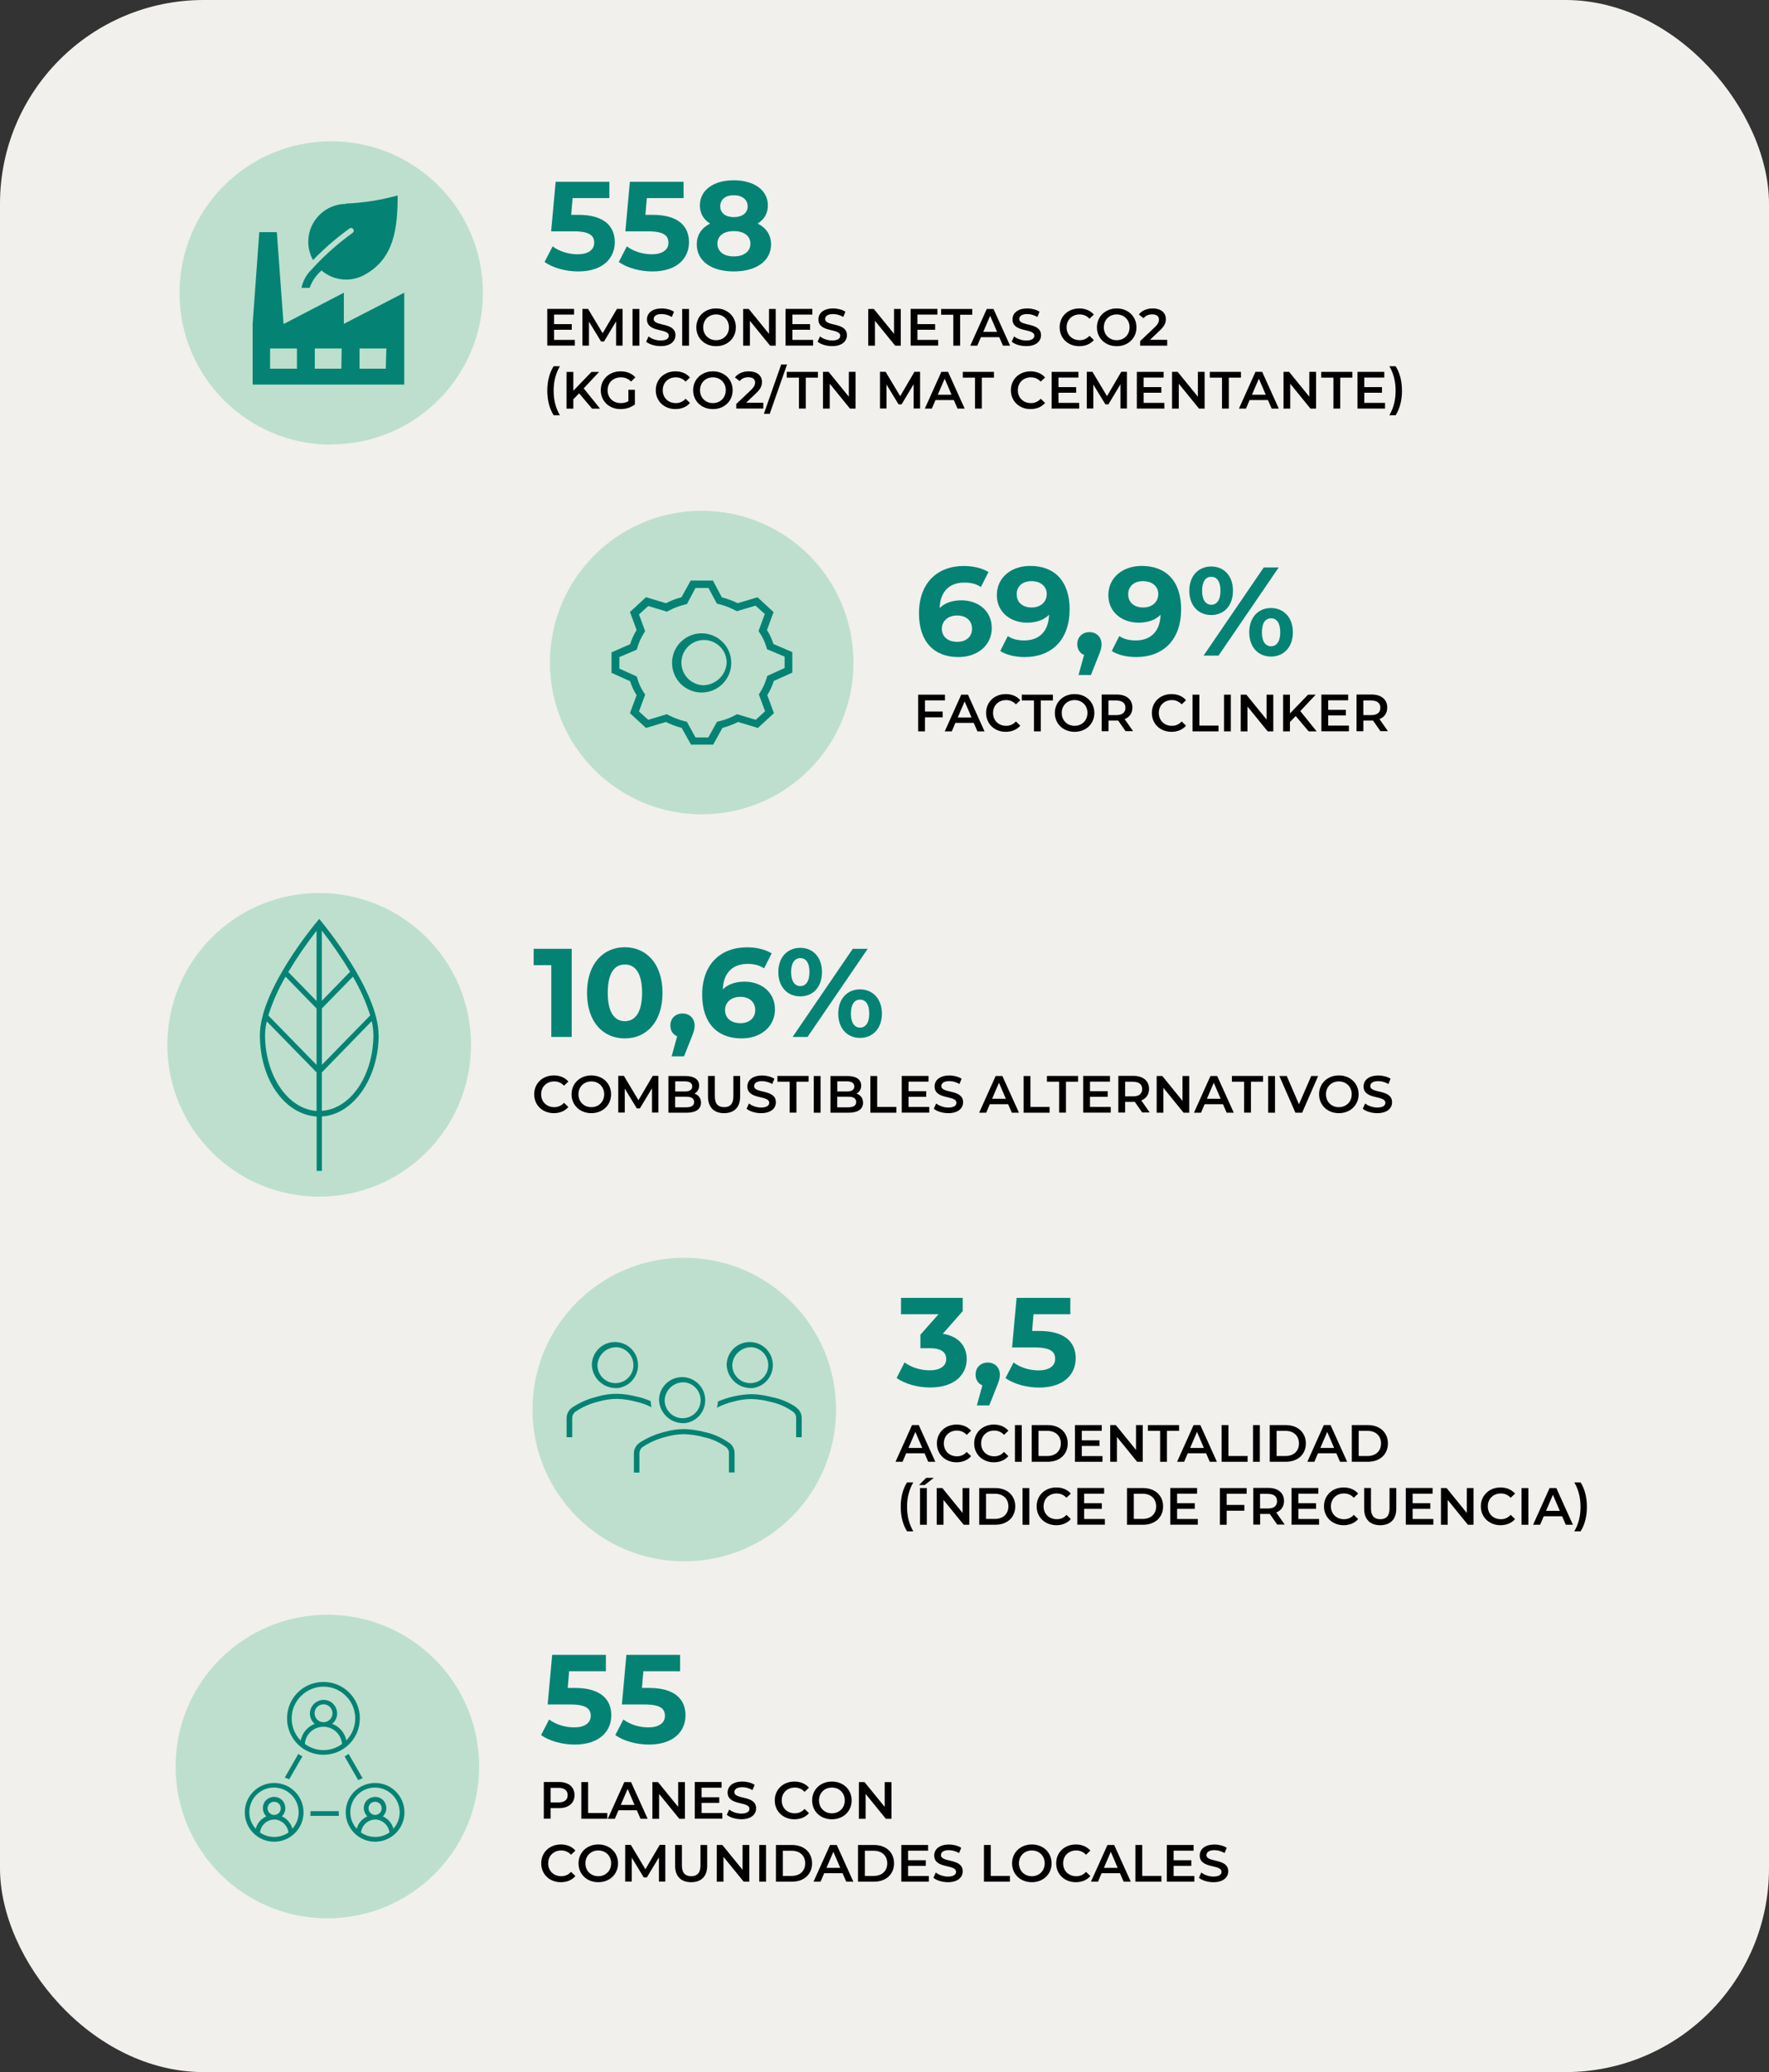 <?xml version="1.0" encoding="UTF-8"?>
<svg xmlns="http://www.w3.org/2000/svg" id="b" viewBox="0 0 239.06 280">
  <rect x="0" y="0" width="239.06" height="280" fill="#333333" stroke="none"/>
  <defs>
    <style>.d{fill:#000;}.d,.e,.f,.g{stroke-width:0px;}.e{fill:#048375;}.f{fill:#f1f0ec;}.g{fill:#bedfcd;}</style>
  </defs>
  <g id="c">
    <rect class="f" x="0" width="239.06" height="280" rx="27.53" ry="27.53"></rect>
    <path class="e" d="M82.61,231.79c0,2.11-1.55,3.95-4.95,3.95-1.65,0-3.39-.46-4.54-1.28l1.09-2.11c.9.68,2.14,1.07,3.39,1.07,1.38,0,2.23-.58,2.23-1.55s-.61-1.55-2.77-1.55h-3.05l.61-6.7h7.26v2.21h-4.97l-.19,2.26h.97c3.52,0,4.92,1.58,4.92,3.69Z"></path>
    <path class="e" d="M92.64,231.79c0,2.11-1.55,3.95-4.95,3.95-1.65,0-3.39-.46-4.54-1.28l1.09-2.11c.9.68,2.14,1.07,3.39,1.07,1.38,0,2.23-.58,2.23-1.55s-.61-1.55-2.77-1.55h-3.05l.61-6.7h7.26v2.21h-4.97l-.19,2.26h.97c3.52,0,4.92,1.58,4.92,3.69Z"></path>
    <path class="d" d="M77.64,242.57c0,1.09-.81,1.76-2.11,1.76h-1.12v1.43h-.92v-4.96h2.04c1.3,0,2.11.67,2.11,1.76ZM76.71,242.57c0-.62-.42-.98-1.22-.98h-1.08v1.97h1.08c.81,0,1.22-.36,1.22-.98Z"></path>
    <path class="d" d="M78.56,240.81h.92v4.18h2.59v.78h-3.51v-4.96Z"></path>
    <path class="d" d="M86.06,244.62h-2.48l-.49,1.15h-.95l2.23-4.96h.91l2.24,4.96h-.96l-.5-1.15ZM85.75,243.9l-.93-2.17-.93,2.17h1.86Z"></path>
    <path class="d" d="M92.56,240.81v4.96h-.76l-2.73-3.36v3.36h-.91v-4.96h.76l2.73,3.36v-3.36h.91Z"></path>
    <path class="d" d="M97.61,244.99v.77h-3.72v-4.96h3.62v.77h-2.7v1.29h2.39v.76h-2.39v1.37h2.8Z"></path>
    <path class="d" d="M98.22,245.24l.32-.72c.4.32,1.03.55,1.64.55.77,0,1.1-.28,1.1-.64,0-1.07-2.95-.37-2.95-2.21,0-.8.64-1.48,2-1.48.59,0,1.22.16,1.65.44l-.29.71c-.45-.26-.93-.39-1.37-.39-.76,0-1.08.3-1.08.67,0,1.05,2.94.37,2.94,2.19,0,.79-.64,1.47-2,1.47-.77,0-1.54-.24-1.95-.59Z"></path>
    <path class="d" d="M104.7,243.29c0-1.48,1.13-2.55,2.66-2.55.81,0,1.5.29,1.96.83l-.59.56c-.36-.39-.81-.58-1.32-.58-1.03,0-1.77.72-1.77,1.74s.74,1.74,1.77,1.74c.52,0,.96-.19,1.32-.59l.59.57c-.46.54-1.15.83-1.97.83-1.51,0-2.65-1.07-2.65-2.55Z"></path>
    <path class="d" d="M109.75,243.29c0-1.46,1.13-2.55,2.67-2.55s2.67,1.08,2.67,2.55-1.13,2.55-2.67,2.55-2.67-1.08-2.67-2.55ZM114.16,243.29c0-1.01-.74-1.74-1.74-1.74s-1.74.73-1.74,1.74.74,1.74,1.74,1.74,1.74-.73,1.74-1.74Z"></path>
    <path class="d" d="M120.47,240.81v4.96h-.76l-2.73-3.36v3.36h-.91v-4.96h.76l2.73,3.36v-3.36h.91Z"></path>
    <path class="d" d="M73.14,251.79c0-1.48,1.13-2.55,2.66-2.55.81,0,1.5.29,1.96.83l-.59.56c-.36-.39-.81-.58-1.32-.58-1.03,0-1.77.72-1.77,1.74s.74,1.74,1.77,1.74c.52,0,.96-.19,1.32-.59l.59.57c-.46.54-1.15.83-1.97.83-1.52,0-2.65-1.07-2.65-2.55Z"></path>
    <path class="d" d="M78.18,251.79c0-1.46,1.13-2.55,2.67-2.55s2.67,1.08,2.67,2.55-1.13,2.55-2.67,2.55-2.67-1.08-2.67-2.55ZM82.59,251.79c0-1.01-.74-1.74-1.74-1.74s-1.74.73-1.74,1.74.74,1.74,1.74,1.74,1.74-.73,1.74-1.74Z"></path>
    <path class="d" d="M89.05,254.27v-3.29s-1.64,2.72-1.64,2.72h-.41l-1.63-2.68v3.24h-.88v-4.96h.76l1.97,3.29,1.93-3.29h.76v4.96s-.86,0-.86,0Z"></path>
    <path class="d" d="M91.23,252.11v-2.8h.92v2.76c0,1.02.46,1.46,1.26,1.46s1.25-.44,1.25-1.46v-2.76h.91v2.8c0,1.44-.81,2.23-2.17,2.23s-2.17-.79-2.17-2.23Z"></path>
    <path class="d" d="M101.26,249.31v4.96h-.76l-2.73-3.36v3.36h-.91v-4.96h.76l2.73,3.36v-3.36h.91Z"></path>
    <path class="d" d="M102.6,249.31h.92v4.96h-.92v-4.96Z"></path>
    <path class="d" d="M104.86,249.31h2.17c1.61,0,2.71.99,2.71,2.48s-1.1,2.48-2.71,2.48h-2.17v-4.96ZM106.99,253.49c1.11,0,1.82-.67,1.82-1.7s-.71-1.7-1.82-1.7h-1.2v3.4h1.2Z"></path>
    <path class="d" d="M113.86,253.12h-2.48l-.49,1.15h-.95l2.23-4.96h.91l2.24,4.96h-.96l-.5-1.15ZM113.55,252.4l-.93-2.17-.93,2.17h1.86Z"></path>
    <path class="d" d="M115.95,249.31h2.17c1.61,0,2.7.99,2.7,2.48s-1.1,2.48-2.7,2.48h-2.17v-4.96ZM118.08,253.49c1.1,0,1.82-.67,1.82-1.7s-.72-1.7-1.82-1.7h-1.2v3.4h1.2Z"></path>
    <path class="d" d="M125.52,253.5v.77h-3.72v-4.96h3.62v.77h-2.7v1.29h2.39v.76h-2.39v1.37h2.8Z"></path>
    <path class="d" d="M126.14,253.75l.32-.72c.4.32,1.03.55,1.64.55.77,0,1.1-.28,1.1-.64,0-1.07-2.95-.37-2.95-2.21,0-.8.64-1.48,2-1.48.59,0,1.22.16,1.65.44l-.29.71c-.45-.26-.93-.39-1.37-.39-.76,0-1.08.3-1.08.67,0,1.05,2.94.37,2.94,2.19,0,.79-.64,1.47-2,1.47-.77,0-1.54-.24-1.95-.59Z"></path>
    <path class="d" d="M132.97,249.31h.92v4.18h2.59v.78h-3.51v-4.96Z"></path>
    <path class="d" d="M136.77,251.79c0-1.46,1.13-2.55,2.67-2.55s2.67,1.08,2.67,2.55-1.13,2.55-2.67,2.55-2.67-1.08-2.67-2.55ZM141.18,251.79c0-1.01-.74-1.74-1.74-1.74s-1.74.73-1.74,1.74.74,1.74,1.74,1.74,1.74-.73,1.74-1.74Z"></path>
    <path class="d" d="M142.73,251.79c0-1.48,1.13-2.55,2.66-2.55.81,0,1.5.29,1.96.83l-.59.56c-.36-.39-.81-.58-1.32-.58-1.03,0-1.77.72-1.77,1.74s.74,1.74,1.77,1.74c.52,0,.96-.19,1.32-.59l.59.57c-.46.54-1.15.83-1.97.83-1.51,0-2.65-1.07-2.65-2.55Z"></path>
    <path class="d" d="M151.35,253.12h-2.48l-.49,1.15h-.95l2.23-4.96h.91l2.24,4.96h-.96l-.5-1.15ZM151.04,252.4l-.93-2.17-.93,2.17h1.86Z"></path>
    <path class="d" d="M153.44,249.31h.92v4.18h2.59v.78h-3.51v-4.96Z"></path>
    <path class="d" d="M161.4,253.5v.77h-3.72v-4.96h3.62v.77h-2.7v1.29h2.39v.76h-2.39v1.37h2.8Z"></path>
    <path class="d" d="M162.02,253.75l.32-.72c.4.32,1.03.55,1.64.55.77,0,1.1-.28,1.1-.64,0-1.07-2.95-.37-2.95-2.21,0-.8.64-1.48,2-1.48.59,0,1.22.16,1.65.44l-.29.71c-.45-.26-.93-.39-1.37-.39-.76,0-1.08.3-1.08.67,0,1.05,2.94.37,2.94,2.19,0,.79-.64,1.47-2,1.47-.77,0-1.54-.24-1.95-.59Z"></path>
    <path class="g" d="M92.47,210.98c-11.33,0-20.51-9.18-20.51-20.51,0-11.33,9.18-20.51,20.51-20.51,11.33,0,20.51,9.18,20.51,20.51h0c0,11.33-9.18,20.51-20.5,20.51h-.01"></path>
    <path class="e" d="M83.39,182.05c1.34.12,2.32,1.3,2.2,2.64-.12,1.34-1.3,2.32-2.64,2.2-1.25-.11-2.21-1.16-2.21-2.42.06-1.4,1.25-2.48,2.65-2.42M83.39,187.58c1.72-.16,2.98-1.68,2.82-3.4-.16-1.72-1.68-2.98-3.4-2.82-1.6.15-2.83,1.49-2.83,3.1.08,1.8,1.6,3.19,3.4,3.11,0,0,0,0,0,0"></path>
    <path class="e" d="M101.61,182.05c1.34.12,2.32,1.3,2.2,2.64-.12,1.34-1.3,2.32-2.64,2.2-1.25-.11-2.21-1.16-2.21-2.42.06-1.4,1.25-2.48,2.65-2.42M101.61,187.58c1.72-.16,2.98-1.68,2.82-3.4-.16-1.72-1.68-2.98-3.4-2.82-1.6.15-2.83,1.49-2.83,3.1.09,1.8,1.61,3.19,3.41,3.11"></path>
    <path class="e" d="M107.61,190.17c-.99-.68-2.12-1.15-3.3-1.38-.9-.24-1.82-.38-2.75-.4-1.57.04-3.11.38-4.55,1,0,.28-.05.57-.13.84.68-.36,1.4-.63,2.15-.81.82-.24,1.67-.37,2.53-.37.86.02,1.72.15,2.55.38,1.08.22,2.1.66,3,1.3h0c.31.19.49.53.48.89v2.59h.75v-2.59c.01-.59-.29-1.14-.79-1.45"></path>
    <path class="e" d="M88.04,190.16c-.06-.27-.1-.55-.11-.83-.58-.25-1.18-.45-1.8-.59-.9-.24-1.82-.38-2.75-.4-.92,0-1.84.13-2.73.4-1.17.29-2.29.77-3.3,1.44-.48.32-.77.86-.78,1.44v2.59h.76v-2.59c0-.36.18-.69.48-.89.93-.62,1.96-1.07,3.05-1.33.82-.24,1.67-.37,2.52-.37.87.02,1.73.15,2.56.38.73.16,1.44.41,2.1.75"></path>
    <path class="e" d="M98.49,194.94c-.98-.69-2.09-1.18-3.27-1.43-.9-.24-1.82-.38-2.75-.4-.92,0-1.84.14-2.73.4-1.17.29-2.29.78-3.3,1.44-.48.32-.77.86-.78,1.44v2.6h.75v-2.6c.01-.36.19-.69.48-.89.94-.61,1.97-1.06,3.06-1.33.82-.24,1.67-.37,2.52-.37.87.03,1.72.15,2.56.38,1.08.22,2.1.66,3,1.3h0c.31.19.49.53.48.89v2.6h.76v-2.6c0-.59-.3-1.14-.8-1.45"></path>
    <path class="e" d="M92.47,186.79h0c1.34.12,2.32,1.3,2.2,2.64-.12,1.34-1.3,2.32-2.64,2.2-1.25-.11-2.21-1.16-2.21-2.42.06-1.4,1.25-2.48,2.65-2.42M92.47,192.32c1.72-.16,2.98-1.68,2.82-3.4-.16-1.72-1.68-2.98-3.4-2.82-1.6.15-2.83,1.49-2.83,3.1.09,1.8,1.61,3.19,3.41,3.11"></path>
    <path class="e" d="M130.64,183.65c0,2.01-1.55,3.84-4.93,3.84-1.67,0-3.39-.46-4.54-1.28l1.07-2.11c.9.68,2.16,1.07,3.4,1.07,1.38,0,2.23-.56,2.23-1.53,0-.9-.66-1.46-2.23-1.46h-1.26v-1.82l2.45-2.77h-5.07v-2.21h8.34v1.79l-2.69,3.06c2.14.34,3.23,1.67,3.23,3.42Z"></path>
    <path class="e" d="M135.12,185.76c0,.44-.07.77-.46,1.7l-.97,2.45h-1.68l.75-2.71c-.56-.22-.92-.75-.92-1.45,0-.99.71-1.63,1.65-1.63s1.63.66,1.63,1.63Z"></path>
    <path class="e" d="M145.37,183.55c0,2.11-1.55,3.95-4.95,3.95-1.65,0-3.39-.46-4.54-1.28l1.09-2.11c.9.68,2.14,1.07,3.39,1.07,1.38,0,2.23-.58,2.23-1.55s-.61-1.55-2.77-1.55h-3.05l.61-6.7h7.26v2.21h-4.97l-.19,2.26h.97c3.52,0,4.92,1.58,4.92,3.69Z"></path>
    <path class="d" d="M124.94,196.38h-2.48l-.49,1.15h-.95l2.23-4.96h.91l2.24,4.96h-.96l-.5-1.15ZM124.63,195.66l-.93-2.17-.93,2.17h1.86Z"></path>
    <path class="d" d="M126.61,195.05c0-1.48,1.13-2.55,2.66-2.55.81,0,1.5.29,1.96.83l-.59.56c-.36-.39-.81-.58-1.32-.58-1.03,0-1.77.72-1.77,1.74s.74,1.74,1.77,1.74c.52,0,.96-.19,1.32-.59l.59.57c-.46.54-1.15.83-1.97.83-1.51,0-2.65-1.07-2.65-2.55Z"></path>
    <path class="d" d="M131.65,195.05c0-1.48,1.13-2.55,2.66-2.55.81,0,1.5.29,1.96.83l-.59.56c-.36-.39-.81-.58-1.32-.58-1.03,0-1.77.72-1.77,1.74s.74,1.74,1.77,1.74c.52,0,.96-.19,1.32-.59l.59.57c-.46.54-1.15.83-1.97.83-1.51,0-2.65-1.07-2.65-2.55Z"></path>
    <path class="d" d="M137.16,192.57h.92v4.96h-.92v-4.96Z"></path>
    <path class="d" d="M139.42,192.57h2.17c1.61,0,2.7.99,2.7,2.48s-1.1,2.48-2.7,2.48h-2.17v-4.96ZM141.54,196.75c1.1,0,1.82-.67,1.82-1.7s-.72-1.7-1.82-1.7h-1.2v3.4h1.2Z"></path>
    <path class="d" d="M148.99,196.76v.77h-3.72v-4.96h3.62v.77h-2.7v1.29h2.39v.76h-2.39v1.37h2.8Z"></path>
    <path class="d" d="M154.43,192.57v4.96h-.76l-2.73-3.36v3.36h-.91v-4.96h.76l2.73,3.36v-3.36h.91Z"></path>
    <path class="d" d="M156.77,193.35h-1.64v-.78h4.21v.78h-1.64v4.18h-.92v-4.18Z"></path>
    <path class="d" d="M162.99,196.38h-2.48l-.49,1.15h-.95l2.23-4.96h.91l2.24,4.96h-.96l-.5-1.15ZM162.69,195.66l-.93-2.17-.93,2.17h1.86Z"></path>
    <path class="d" d="M165.09,192.57h.92v4.18h2.59v.78h-3.51v-4.96Z"></path>
    <path class="d" d="M169.33,192.57h.92v4.96h-.92v-4.96Z"></path>
    <path class="d" d="M171.59,192.57h2.17c1.61,0,2.71.99,2.71,2.48s-1.1,2.48-2.71,2.48h-2.17v-4.96ZM173.72,196.75c1.11,0,1.82-.67,1.82-1.7s-.71-1.7-1.82-1.7h-1.2v3.4h1.2Z"></path>
    <path class="d" d="M180.59,196.38h-2.48l-.49,1.15h-.95l2.23-4.96h.91l2.24,4.96h-.96l-.5-1.15ZM180.29,195.66l-.93-2.17-.93,2.17h1.86Z"></path>
    <path class="d" d="M182.68,192.57h2.17c1.61,0,2.71.99,2.71,2.48s-1.1,2.48-2.71,2.48h-2.17v-4.96ZM184.81,196.75c1.11,0,1.82-.67,1.82-1.7s-.71-1.7-1.82-1.7h-1.2v3.4h1.2Z"></path>
    <path class="d" d="M121.72,203.62c0-1.3.31-2.47.86-3.31h.84c-.59,1.03-.84,2.1-.84,3.31s.25,2.28.84,3.31h-.84c-.55-.86-.86-2.01-.86-3.31Z"></path>
    <path class="d" d="M125.15,199.7h1.04l-1.23.97h-.76l.96-.97ZM124.33,201.08h.92v4.96h-.92v-4.96Z"></path>
    <path class="d" d="M130.99,201.08v4.96h-.76l-2.73-3.36v3.36h-.91v-4.96h.76l2.73,3.36v-3.36h.91Z"></path>
    <path class="d" d="M132.33,201.08h2.17c1.61,0,2.7.99,2.7,2.48s-1.1,2.48-2.7,2.48h-2.17v-4.96ZM134.45,205.25c1.1,0,1.82-.67,1.82-1.7s-.72-1.7-1.82-1.7h-1.2v3.4h1.2Z"></path>
    <path class="d" d="M138.18,201.08h.92v4.96h-.92v-4.96Z"></path>
    <path class="d" d="M140.09,203.55c0-1.48,1.13-2.55,2.66-2.55.81,0,1.5.29,1.96.83l-.59.56c-.36-.39-.81-.58-1.32-.58-1.03,0-1.77.72-1.77,1.74s.74,1.74,1.77,1.74c.52,0,.96-.19,1.32-.59l.59.57c-.46.54-1.15.83-1.97.83-1.52,0-2.65-1.07-2.65-2.55Z"></path>
    <path class="d" d="M149.31,205.26v.77h-3.72v-4.96h3.62v.77h-2.7v1.29h2.39v.76h-2.39v1.37h2.8Z"></path>
    <path class="d" d="M152.3,201.08h2.17c1.61,0,2.71.99,2.71,2.48s-1.1,2.48-2.71,2.48h-2.17v-4.96ZM154.42,205.25c1.11,0,1.82-.67,1.82-1.7s-.71-1.7-1.82-1.7h-1.2v3.4h1.2Z"></path>
    <path class="d" d="M161.87,205.26v.77h-3.72v-4.96h3.62v.77h-2.7v1.29h2.39v.76h-2.39v1.37h2.8Z"></path>
    <path class="d" d="M165.77,201.85v1.51h2.39v.78h-2.39v1.9h-.92v-4.96h3.62v.77h-2.7Z"></path>
    <path class="d" d="M172.61,206.03l-1.01-1.45c-.06,0-.13,0-.19,0h-1.12v1.44h-.92v-4.96h2.04c1.3,0,2.11.67,2.11,1.76,0,.75-.38,1.3-1.05,1.56l1.14,1.63h-.99ZM171.36,201.86h-1.08v1.98h1.08c.81,0,1.22-.37,1.22-.99s-.42-.98-1.22-.98Z"></path>
    <path class="d" d="M178.26,205.26v.77h-3.72v-4.96h3.62v.77h-2.7v1.29h2.39v.76h-2.39v1.37h2.8Z"></path>
    <path class="d" d="M178.92,203.55c0-1.48,1.13-2.55,2.66-2.55.81,0,1.5.29,1.96.83l-.59.56c-.36-.39-.81-.58-1.32-.58-1.03,0-1.77.72-1.77,1.74s.74,1.74,1.77,1.74c.52,0,.96-.19,1.32-.59l.59.57c-.46.54-1.15.83-1.97.83-1.51,0-2.65-1.07-2.65-2.55Z"></path>
    <path class="d" d="M184.35,203.87v-2.8h.92v2.76c0,1.02.46,1.46,1.26,1.46s1.25-.44,1.25-1.46v-2.76h.91v2.8c0,1.44-.81,2.23-2.17,2.23s-2.17-.79-2.17-2.23Z"></path>
    <path class="d" d="M193.7,205.26v.77h-3.72v-4.96h3.62v.77h-2.7v1.29h2.39v.76h-2.39v1.37h2.8Z"></path>
    <path class="d" d="M199.13,201.08v4.96h-.76l-2.73-3.36v3.36h-.91v-4.96h.76l2.73,3.36v-3.36h.91Z"></path>
    <path class="d" d="M200.12,203.55c0-1.48,1.13-2.55,2.66-2.55.81,0,1.5.29,1.96.83l-.59.56c-.36-.39-.81-.58-1.32-.58-1.03,0-1.77.72-1.77,1.74s.74,1.74,1.77,1.74c.52,0,.96-.19,1.32-.59l.59.57c-.46.54-1.15.83-1.97.83-1.51,0-2.65-1.07-2.65-2.55Z"></path>
    <path class="d" d="M205.62,201.08h.92v4.96h-.92v-4.96Z"></path>
    <path class="d" d="M211.1,204.89h-2.48l-.49,1.15h-.95l2.23-4.96h.91l2.24,4.96h-.96l-.5-1.15ZM210.79,204.16l-.93-2.17-.93,2.17h1.86Z"></path>
    <path class="d" d="M212.75,206.93c.59-1.03.84-2.1.84-3.31s-.25-2.28-.84-3.31h.84c.56.84.86,2.01.86,3.31s-.3,2.46-.86,3.31h-.84Z"></path>
    <path class="e" d="M77.26,128.21v11.91h-2.76v-9.7h-2.38v-2.21h5.14Z"></path>
    <path class="e" d="M79.33,134.16c0-3.93,2.18-6.16,5.1-6.16s5.1,2.23,5.1,6.16-2.16,6.16-5.1,6.16-5.1-2.23-5.1-6.16ZM86.77,134.16c0-2.71-.95-3.83-2.33-3.83s-2.31,1.12-2.31,3.83.95,3.83,2.31,3.83,2.33-1.12,2.33-3.83Z"></path>
    <path class="e" d="M93.87,138.59c0,.44-.07.77-.46,1.7l-.97,2.45h-1.68l.75-2.71c-.56-.22-.92-.75-.92-1.45,0-.99.71-1.63,1.65-1.63s1.63.66,1.63,1.63Z"></path>
    <path class="e" d="M104.73,136.36c0,2.43-1.99,3.96-4.51,3.96-3.28,0-5.33-2.06-5.33-5.9,0-4.12,2.48-6.41,6.07-6.41,1.26,0,2.48.29,3.32.82l-1.02,2.02c-.66-.44-1.43-.6-2.23-.6-1.99,0-3.27,1.17-3.35,3.45.7-.7,1.7-1.05,2.94-1.05,2.3,0,4.1,1.46,4.1,3.71ZM102.06,136.49c0-1.09-.8-1.79-2.02-1.79s-2.06.75-2.06,1.79.77,1.77,2.09,1.77c1.17,0,1.99-.68,1.99-1.77Z"></path>
    <path class="e" d="M105.18,131.36c0-2.01,1.23-3.28,2.96-3.28s2.94,1.26,2.94,3.28-1.21,3.28-2.94,3.28-2.96-1.28-2.96-3.28ZM109.39,131.36c0-1.28-.49-1.89-1.24-1.89s-1.24.63-1.24,1.89.51,1.89,1.24,1.89,1.24-.61,1.24-1.89ZM115.24,128.21h2.02l-8.13,11.91h-2.02l8.13-11.91ZM113.28,136.97c0-2.01,1.23-3.28,2.94-3.28s2.96,1.28,2.96,3.28-1.23,3.28-2.96,3.28-2.94-1.28-2.94-3.28ZM117.47,136.97c0-1.26-.49-1.89-1.24-1.89s-1.24.61-1.24,1.89.51,1.89,1.24,1.89,1.24-.63,1.24-1.89Z"></path>
    <path class="d" d="M72.19,147.87c0-1.48,1.13-2.55,2.66-2.55.81,0,1.5.29,1.96.83l-.59.56c-.36-.39-.81-.58-1.32-.58-1.03,0-1.77.72-1.77,1.74s.74,1.74,1.77,1.74c.52,0,.96-.19,1.32-.59l.59.57c-.46.54-1.15.83-1.97.83-1.52,0-2.65-1.07-2.65-2.55Z"></path>
    <path class="d" d="M77.24,147.87c0-1.46,1.13-2.55,2.67-2.55s2.67,1.08,2.67,2.55-1.13,2.55-2.67,2.55-2.67-1.08-2.67-2.55ZM81.65,147.87c0-1.01-.74-1.74-1.74-1.74s-1.74.73-1.74,1.74.74,1.74,1.74,1.74,1.74-.73,1.74-1.74Z"></path>
    <path class="d" d="M88.11,150.35v-3.29s-1.64,2.72-1.64,2.72h-.41l-1.63-2.68v3.24h-.88v-4.96h.76l1.97,3.29,1.93-3.29h.76v4.96s-.86,0-.86,0Z"></path>
    <path class="d" d="M94.73,149.01c0,.85-.67,1.35-1.94,1.35h-2.46v-4.96h2.32c1.19,0,1.83.5,1.83,1.29,0,.51-.25.89-.64,1.09.53.17.89.59.89,1.23ZM91.25,146.12v1.37h1.3c.64,0,1-.23,1-.68s-.36-.69-1-.69h-1.3ZM93.8,148.91c0-.5-.38-.71-1.07-.71h-1.49v1.43h1.49c.69,0,1.07-.22,1.07-.71Z"></path>
    <path class="d" d="M95.68,148.19v-2.8h.92v2.76c0,1.02.46,1.46,1.26,1.46s1.25-.44,1.25-1.46v-2.76h.91v2.8c0,1.44-.81,2.23-2.17,2.23s-2.17-.79-2.17-2.23Z"></path>
    <path class="d" d="M100.89,149.83l.32-.72c.4.32,1.03.55,1.64.55.77,0,1.1-.28,1.1-.64,0-1.07-2.95-.37-2.95-2.21,0-.8.64-1.48,2-1.48.59,0,1.22.16,1.65.44l-.29.71c-.45-.26-.93-.39-1.37-.39-.76,0-1.08.3-1.08.67,0,1.05,2.94.37,2.94,2.19,0,.79-.64,1.47-2,1.47-.77,0-1.54-.24-1.95-.59Z"></path>
    <path class="d" d="M106.7,146.17h-1.64v-.78h4.21v.78h-1.64v4.18h-.92v-4.18Z"></path>
    <path class="d" d="M109.97,145.4h.92v4.96h-.92v-4.96Z"></path>
    <path class="d" d="M116.63,149.01c0,.85-.67,1.35-1.94,1.35h-2.46v-4.96h2.32c1.19,0,1.83.5,1.83,1.29,0,.51-.25.89-.64,1.09.53.17.89.59.89,1.23ZM113.15,146.12v1.37h1.3c.64,0,1-.23,1-.68s-.36-.69-1-.69h-1.3ZM115.7,148.91c0-.5-.38-.71-1.07-.71h-1.49v1.43h1.49c.69,0,1.07-.22,1.07-.71Z"></path>
    <path class="d" d="M117.62,145.4h.92v4.18h2.59v.78h-3.51v-4.96Z"></path>
    <path class="d" d="M125.58,149.58v.77h-3.72v-4.96h3.62v.77h-2.7v1.29h2.39v.76h-2.39v1.37h2.8Z"></path>
    <path class="d" d="M126.19,149.83l.32-.72c.4.32,1.03.55,1.64.55.77,0,1.1-.28,1.1-.64,0-1.07-2.95-.37-2.95-2.21,0-.8.64-1.48,2-1.48.59,0,1.22.16,1.65.44l-.29.71c-.45-.26-.93-.39-1.37-.39-.76,0-1.08.3-1.08.67,0,1.05,2.94.37,2.94,2.19,0,.79-.64,1.47-2,1.47-.77,0-1.54-.24-1.95-.59Z"></path>
    <path class="d" d="M136.24,149.21h-2.48l-.49,1.15h-.95l2.23-4.96h.91l2.24,4.96h-.96l-.5-1.15ZM135.93,148.48l-.93-2.17-.93,2.17h1.86Z"></path>
    <path class="d" d="M138.33,145.4h.92v4.18h2.59v.78h-3.51v-4.96Z"></path>
    <path class="d" d="M143.12,146.17h-1.64v-.78h4.21v.78h-1.64v4.18h-.92v-4.18Z"></path>
    <path class="d" d="M150.1,149.58v.77h-3.72v-4.96h3.62v.77h-2.7v1.29h2.39v.76h-2.39v1.37h2.8Z"></path>
    <path class="d" d="M154.37,150.35l-1.01-1.45c-.06,0-.13,0-.19,0h-1.12v1.44h-.92v-4.96h2.04c1.3,0,2.11.67,2.11,1.76,0,.75-.38,1.3-1.05,1.56l1.14,1.63h-.99ZM153.13,146.17h-1.08v1.98h1.08c.81,0,1.22-.37,1.22-.99s-.42-.98-1.22-.98Z"></path>
    <path class="d" d="M160.71,145.4v4.96h-.76l-2.73-3.36v3.36h-.91v-4.96h.76l2.73,3.36v-3.36h.91Z"></path>
    <path class="d" d="M165.27,149.21h-2.48l-.49,1.15h-.95l2.23-4.96h.91l2.24,4.96h-.96l-.5-1.15ZM164.96,148.48l-.93-2.17-.93,2.17h1.86Z"></path>
    <path class="d" d="M168.12,146.17h-1.64v-.78h4.21v.78h-1.64v4.18h-.92v-4.18Z"></path>
    <path class="d" d="M171.38,145.4h.92v4.96h-.92v-4.96Z"></path>
    <path class="d" d="M178.13,145.4l-2.16,4.96h-.91l-2.17-4.96h1l1.65,3.82,1.66-3.82h.92Z"></path>
    <path class="d" d="M178.26,147.87c0-1.46,1.13-2.55,2.67-2.55s2.67,1.08,2.67,2.55-1.13,2.55-2.67,2.55-2.67-1.08-2.67-2.55ZM182.67,147.87c0-1.01-.74-1.74-1.74-1.74s-1.74.73-1.74,1.74.74,1.74,1.74,1.74,1.74-.73,1.74-1.74Z"></path>
    <path class="d" d="M184.16,149.83l.32-.72c.4.32,1.03.55,1.64.55.77,0,1.1-.28,1.1-.64,0-1.07-2.95-.37-2.95-2.21,0-.8.64-1.48,2-1.48.59,0,1.22.16,1.65.44l-.29.71c-.45-.26-.93-.39-1.37-.39-.76,0-1.08.3-1.08.67,0,1.05,2.94.37,2.94,2.19,0,.79-.64,1.47-2,1.47-.77,0-1.54-.24-1.95-.59Z"></path>
    <path class="e" d="M134.03,84.83c0,2.43-1.99,3.96-4.51,3.96-3.28,0-5.33-2.06-5.33-5.9,0-4.12,2.48-6.41,6.07-6.41,1.26,0,2.48.29,3.32.82l-1.02,2.02c-.66-.44-1.43-.6-2.23-.6-1.99,0-3.27,1.17-3.35,3.45.7-.7,1.7-1.05,2.94-1.05,2.3,0,4.1,1.46,4.1,3.71ZM131.36,84.96c0-1.09-.8-1.79-2.02-1.79s-2.06.75-2.06,1.79.77,1.77,2.09,1.77c1.17,0,1.99-.68,1.99-1.77Z"></path>
    <path class="e" d="M144.54,82.38c0,4.12-2.47,6.41-6.07,6.41-1.26,0-2.47-.29-3.3-.82l1.02-2.02c.65.44,1.41.59,2.23.59,1.97,0,3.27-1.17,3.35-3.47-.7.7-1.72,1.07-2.96,1.07-2.3,0-4.1-1.46-4.1-3.71,0-2.43,1.99-3.96,4.51-3.96,3.3,0,5.33,2.06,5.33,5.9ZM141.46,80.3c0-1.02-.77-1.77-2.08-1.77-1.17,0-1.99.68-1.99,1.77s.8,1.79,2.02,1.79,2.04-.75,2.04-1.79Z"></path>
    <path class="e" d="M148.86,87.06c0,.44-.07.77-.46,1.7l-.97,2.45h-1.68l.75-2.71c-.56-.22-.92-.75-.92-1.45,0-.99.71-1.63,1.65-1.63s1.63.66,1.63,1.63Z"></path>
    <path class="e" d="M159.61,82.38c0,4.12-2.47,6.41-6.07,6.41-1.26,0-2.47-.29-3.3-.82l1.02-2.02c.65.44,1.41.59,2.23.59,1.97,0,3.27-1.17,3.35-3.47-.7.7-1.72,1.07-2.96,1.07-2.3,0-4.1-1.46-4.1-3.71,0-2.43,1.99-3.96,4.51-3.96,3.3,0,5.33,2.06,5.33,5.9ZM156.53,80.3c0-1.02-.77-1.77-2.08-1.77-1.17,0-1.99.68-1.99,1.77s.8,1.79,2.02,1.79,2.04-.75,2.04-1.79Z"></path>
    <path class="e" d="M160.72,79.83c0-2.01,1.23-3.28,2.96-3.28s2.94,1.26,2.94,3.28-1.21,3.28-2.94,3.28-2.96-1.28-2.96-3.28ZM164.93,79.83c0-1.28-.49-1.89-1.24-1.89s-1.24.63-1.24,1.89.51,1.89,1.24,1.89,1.24-.61,1.24-1.89ZM170.78,76.68h2.02l-8.13,11.91h-2.02l8.13-11.91ZM168.82,85.44c0-2.01,1.23-3.28,2.94-3.28s2.96,1.28,2.96,3.28-1.23,3.28-2.96,3.28-2.94-1.28-2.94-3.28ZM173.01,85.44c0-1.26-.49-1.89-1.24-1.89s-1.24.61-1.24,1.89.51,1.89,1.24,1.89,1.24-.63,1.24-1.89Z"></path>
    <path class="d" d="M125,94.64v1.51h2.39v.78h-2.39v1.9h-.92v-4.96h3.62v.77h-2.7Z"></path>
    <path class="d" d="M131.59,97.68h-2.48l-.49,1.15h-.95l2.23-4.96h.91l2.24,4.96h-.96l-.5-1.15ZM131.29,96.95l-.93-2.17-.93,2.17h1.86Z"></path>
    <path class="d" d="M133.26,96.34c0-1.48,1.13-2.55,2.66-2.55.81,0,1.5.29,1.96.83l-.59.56c-.36-.39-.81-.58-1.32-.58-1.03,0-1.77.72-1.77,1.74s.74,1.74,1.77,1.74c.52,0,.96-.19,1.32-.59l.59.57c-.46.54-1.15.83-1.97.83-1.51,0-2.65-1.07-2.65-2.55Z"></path>
    <path class="d" d="M139.72,94.65h-1.64v-.78h4.21v.78h-1.64v4.18h-.92v-4.18Z"></path>
    <path class="d" d="M142.55,96.34c0-1.46,1.13-2.55,2.67-2.55s2.67,1.08,2.67,2.55-1.13,2.55-2.67,2.55-2.67-1.08-2.67-2.55ZM146.96,96.34c0-1.01-.74-1.74-1.74-1.74s-1.74.73-1.74,1.74.74,1.74,1.74,1.74,1.74-.73,1.74-1.74Z"></path>
    <path class="d" d="M152.12,98.82l-1.01-1.45c-.06,0-.13,0-.19,0h-1.12v1.44h-.92v-4.96h2.04c1.3,0,2.11.67,2.11,1.76,0,.75-.38,1.3-1.05,1.56l1.14,1.63h-.99ZM150.87,94.65h-1.08v1.98h1.08c.81,0,1.22-.37,1.22-.99s-.42-.98-1.22-.98Z"></path>
    <path class="d" d="M155.66,96.34c0-1.48,1.13-2.55,2.66-2.55.81,0,1.5.29,1.96.83l-.59.56c-.36-.39-.81-.58-1.32-.58-1.03,0-1.77.72-1.77,1.74s.74,1.74,1.77,1.74c.52,0,.96-.19,1.32-.59l.59.57c-.46.54-1.15.83-1.97.83-1.52,0-2.65-1.07-2.65-2.55Z"></path>
    <path class="d" d="M161.16,93.87h.92v4.18h2.59v.78h-3.51v-4.96Z"></path>
    <path class="d" d="M165.41,93.87h.92v4.96h-.92v-4.96Z"></path>
    <path class="d" d="M172.07,93.87v4.96h-.76l-2.73-3.36v3.36h-.91v-4.96h.76l2.73,3.36v-3.36h.91Z"></path>
    <path class="d" d="M175.11,96.75l-.79.81v1.27h-.92v-4.96h.92v2.54l2.45-2.54h1.03l-2.08,2.22,2.21,2.74h-1.08l-1.75-2.07Z"></path>
    <path class="d" d="M182.29,98.05v.77h-3.72v-4.96h3.62v.77h-2.7v1.29h2.39v.76h-2.39v1.37h2.8Z"></path>
    <path class="d" d="M186.56,98.82l-1.01-1.45c-.06,0-.13,0-.19,0h-1.12v1.44h-.92v-4.96h2.04c1.3,0,2.11.67,2.11,1.76,0,.75-.38,1.3-1.05,1.56l1.14,1.63h-.99ZM185.32,94.65h-1.08v1.98h1.08c.81,0,1.22-.37,1.22-.99s-.42-.98-1.22-.98Z"></path>
    <path class="e" d="M83.08,32.73c0,2.11-1.55,3.95-4.95,3.95-1.65,0-3.39-.46-4.54-1.28l1.09-2.11c.9.68,2.14,1.07,3.39,1.07,1.38,0,2.23-.58,2.23-1.55s-.61-1.55-2.77-1.55h-3.05l.61-6.7h7.26v2.21h-4.97l-.19,2.26h.97c3.52,0,4.92,1.58,4.92,3.69Z"></path>
    <path class="e" d="M93.11,32.73c0,2.11-1.55,3.95-4.95,3.95-1.65,0-3.39-.46-4.54-1.28l1.09-2.11c.9.68,2.14,1.07,3.39,1.07,1.38,0,2.23-.58,2.23-1.55s-.61-1.55-2.77-1.55h-3.05l.61-6.7h7.26v2.21h-4.97l-.19,2.26h.97c3.52,0,4.92,1.58,4.92,3.69Z"></path>
    <path class="e" d="M104.2,33.02c0,2.25-2.01,3.66-5.04,3.66s-5-1.41-5-3.66c0-1.28.66-2.23,1.8-2.81-.88-.54-1.38-1.38-1.38-2.45,0-2.09,1.87-3.4,4.58-3.4s4.61,1.31,4.61,3.4c0,1.07-.51,1.91-1.39,2.45,1.16.58,1.82,1.53,1.82,2.81ZM101.41,32.93c0-1.05-.87-1.7-2.25-1.7s-2.21.65-2.21,1.7.85,1.72,2.21,1.72,2.25-.66,2.25-1.72ZM97.33,27.88c0,.9.71,1.46,1.84,1.46s1.87-.56,1.87-1.46-.75-1.5-1.87-1.5-1.84.56-1.84,1.5Z"></path>
    <path class="d" d="M77.68,45.93v.77h-3.72v-4.96h3.62v.77h-2.7v1.29h2.39v.76h-2.39v1.37h2.8Z"></path>
    <path class="d" d="M83.26,46.71v-3.29s-1.63,2.72-1.63,2.72h-.41l-1.63-2.68v3.24h-.88v-4.96h.76l1.97,3.29,1.93-3.29h.76v4.96s-.86,0-.86,0Z"></path>
    <path class="d" d="M85.48,41.75h.92v4.96h-.92v-4.96Z"></path>
    <path class="d" d="M87.32,46.18l.32-.72c.4.32,1.03.55,1.64.55.77,0,1.1-.28,1.1-.64,0-1.07-2.95-.37-2.95-2.21,0-.8.64-1.48,2-1.48.59,0,1.22.16,1.65.44l-.29.71c-.45-.26-.93-.39-1.37-.39-.76,0-1.08.3-1.08.67,0,1.05,2.94.37,2.94,2.19,0,.79-.64,1.47-2,1.47-.77,0-1.54-.24-1.95-.59Z"></path>
    <path class="d" d="M92.19,41.75h.92v4.96h-.92v-4.96Z"></path>
    <path class="d" d="M94.1,44.23c0-1.46,1.13-2.55,2.67-2.55s2.67,1.08,2.67,2.55-1.13,2.55-2.67,2.55-2.67-1.08-2.67-2.55ZM98.51,44.23c0-1.01-.74-1.74-1.74-1.74s-1.74.73-1.74,1.74.74,1.74,1.74,1.74,1.74-.73,1.74-1.74Z"></path>
    <path class="d" d="M104.83,41.75v4.96h-.76l-2.73-3.36v3.36h-.91v-4.96h.76l2.73,3.36v-3.36h.91Z"></path>
    <path class="d" d="M109.88,45.93v.77h-3.72v-4.96h3.62v.77h-2.7v1.29h2.39v.76h-2.39v1.37h2.8Z"></path>
    <path class="d" d="M110.49,46.18l.32-.72c.4.32,1.03.55,1.64.55.77,0,1.1-.28,1.1-.64,0-1.07-2.95-.37-2.95-2.21,0-.8.64-1.48,2-1.48.59,0,1.22.16,1.65.44l-.29.71c-.45-.26-.93-.39-1.37-.39-.76,0-1.08.3-1.08.67,0,1.05,2.94.37,2.94,2.19,0,.79-.64,1.47-2,1.47-.77,0-1.54-.24-1.95-.59Z"></path>
    <path class="d" d="M121.73,41.75v4.96h-.76l-2.73-3.36v3.36h-.91v-4.96h.76l2.73,3.36v-3.36h.91Z"></path>
    <path class="d" d="M126.78,45.93v.77h-3.72v-4.96h3.62v.77h-2.7v1.29h2.39v.76h-2.39v1.37h2.8Z"></path>
    <path class="d" d="M128.82,42.53h-1.64v-.78h4.21v.78h-1.64v4.18h-.92v-4.18Z"></path>
    <path class="d" d="M135.04,45.56h-2.48l-.49,1.15h-.95l2.23-4.96h.91l2.24,4.96h-.96l-.5-1.15ZM134.74,44.84l-.93-2.17-.93,2.17h1.86Z"></path>
    <path class="d" d="M136.72,46.18l.32-.72c.4.32,1.03.55,1.64.55.77,0,1.1-.28,1.1-.64,0-1.07-2.95-.37-2.95-2.21,0-.8.64-1.48,2-1.48.59,0,1.22.16,1.65.44l-.29.71c-.45-.26-.93-.39-1.37-.39-.76,0-1.08.3-1.08.67,0,1.05,2.94.37,2.94,2.19,0,.79-.64,1.47-2,1.47-.77,0-1.54-.24-1.95-.59Z"></path>
    <path class="d" d="M143.2,44.23c0-1.48,1.13-2.55,2.66-2.55.81,0,1.5.29,1.96.83l-.59.56c-.36-.39-.81-.58-1.32-.58-1.03,0-1.77.72-1.77,1.74s.74,1.74,1.77,1.74c.52,0,.96-.19,1.32-.59l.59.57c-.46.54-1.15.83-1.97.83-1.52,0-2.65-1.07-2.65-2.55Z"></path>
    <path class="d" d="M148.24,44.23c0-1.46,1.13-2.55,2.67-2.55s2.67,1.08,2.67,2.55-1.13,2.55-2.67,2.55-2.67-1.08-2.67-2.55ZM152.65,44.23c0-1.01-.74-1.74-1.74-1.74s-1.74.73-1.74,1.74.74,1.74,1.74,1.74,1.74-.73,1.74-1.74Z"></path>
    <path class="d" d="M157.73,45.93v.78h-3.65v-.62l1.97-1.87c.48-.46.57-.75.57-1.03,0-.45-.31-.71-.92-.71-.48,0-.88.16-1.16.52l-.64-.5c.38-.52,1.07-.82,1.88-.82,1.08,0,1.77.55,1.77,1.42,0,.48-.13.92-.82,1.56l-1.32,1.26h2.34Z"></path>
    <path class="d" d="M73.96,52.8c0-1.3.31-2.47.86-3.31h.84c-.59,1.03-.84,2.1-.84,3.31s.25,2.28.84,3.31h-.84c-.55-.86-.86-2.01-.86-3.31Z"></path>
    <path class="d" d="M78.27,53.14l-.79.81v1.27h-.92v-4.96h.92v2.54l2.45-2.54h1.03l-2.08,2.22,2.21,2.74h-1.08l-1.75-2.07Z"></path>
    <path class="d" d="M84.93,52.67h.87v1.98c-.52.42-1.24.63-1.94.63-1.54,0-2.67-1.07-2.67-2.55s1.13-2.55,2.68-2.55c.83,0,1.52.28,1.99.81l-.58.57c-.39-.39-.83-.57-1.37-.57-1.05,0-1.8.71-1.8,1.74s.74,1.74,1.79,1.74c.35,0,.7-.07,1.02-.25v-1.54Z"></path>
    <path class="d" d="M88.62,52.73c0-1.48,1.13-2.55,2.66-2.55.81,0,1.5.29,1.96.83l-.59.56c-.36-.39-.81-.58-1.32-.58-1.03,0-1.77.72-1.77,1.74s.74,1.74,1.77,1.74c.52,0,.96-.19,1.32-.59l.59.57c-.46.54-1.15.83-1.97.83-1.51,0-2.65-1.07-2.65-2.55Z"></path>
    <path class="d" d="M93.67,52.73c0-1.46,1.13-2.55,2.67-2.55s2.67,1.08,2.67,2.55-1.13,2.55-2.67,2.55-2.67-1.08-2.67-2.55ZM98.08,52.73c0-1.01-.74-1.74-1.74-1.74s-1.74.73-1.74,1.74.74,1.74,1.74,1.74,1.74-.73,1.74-1.74Z"></path>
    <path class="d" d="M103.15,54.43v.78h-3.65v-.62l1.97-1.87c.48-.46.57-.75.57-1.03,0-.45-.31-.71-.92-.71-.48,0-.89.16-1.16.52l-.64-.5c.38-.52,1.07-.82,1.88-.82,1.08,0,1.77.55,1.77,1.42,0,.48-.13.92-.82,1.56l-1.32,1.26h2.34Z"></path>
    <path class="d" d="M105.57,49.25h.79l-2.34,6.67h-.79l2.34-6.67Z"></path>
    <path class="d" d="M107.96,51.03h-1.64v-.78h4.21v.78h-1.64v4.18h-.92v-4.18Z"></path>
    <path class="d" d="M115.62,50.25v4.96h-.76l-2.73-3.36v3.36h-.91v-4.96h.76l2.73,3.36v-3.36h.91Z"></path>
    <path class="d" d="M123.47,55.21v-3.29s-1.63,2.72-1.63,2.72h-.41l-1.63-2.68v3.24h-.88v-4.96h.76l1.97,3.29,1.93-3.29h.76v4.96s-.86,0-.86,0Z"></path>
    <path class="d" d="M128.9,54.06h-2.48l-.49,1.15h-.95l2.23-4.96h.91l2.24,4.96h-.96l-.5-1.15ZM128.59,53.34l-.93-2.17-.93,2.17h1.86Z"></path>
    <path class="d" d="M131.75,51.03h-1.64v-.78h4.21v.78h-1.64v4.18h-.92v-4.18Z"></path>
    <path class="d" d="M136.61,52.73c0-1.48,1.13-2.55,2.66-2.55.81,0,1.5.29,1.96.83l-.59.56c-.36-.39-.81-.58-1.32-.58-1.03,0-1.77.72-1.77,1.74s.74,1.74,1.77,1.74c.52,0,.96-.19,1.32-.59l.59.57c-.46.54-1.15.83-1.97.83-1.52,0-2.65-1.07-2.65-2.55Z"></path>
    <path class="d" d="M145.84,54.44v.77h-3.72v-4.96h3.62v.77h-2.7v1.29h2.39v.76h-2.39v1.37h2.8Z"></path>
    <path class="d" d="M151.42,55.21v-3.29s-1.63,2.72-1.63,2.72h-.41l-1.63-2.68v3.24h-.88v-4.96h.76l1.97,3.29,1.93-3.29h.76v4.96s-.86,0-.86,0Z"></path>
    <path class="d" d="M157.35,54.44v.77h-3.72v-4.96h3.62v.77h-2.7v1.29h2.39v.76h-2.39v1.37h2.8Z"></path>
    <path class="d" d="M162.79,50.25v4.96h-.76l-2.73-3.36v3.36h-.91v-4.96h.76l2.73,3.36v-3.36h.91Z"></path>
    <path class="d" d="M165.13,51.03h-1.64v-.78h4.21v.78h-1.64v4.18h-.92v-4.18Z"></path>
    <path class="d" d="M171.35,54.06h-2.48l-.49,1.15h-.95l2.23-4.96h.91l2.24,4.96h-.96l-.5-1.15ZM171.05,53.34l-.93-2.17-.93,2.17h1.86Z"></path>
    <path class="d" d="M177.85,50.25v4.96h-.76l-2.73-3.36v3.36h-.91v-4.96h.76l2.73,3.36v-3.36h.91Z"></path>
    <path class="d" d="M180.19,51.03h-1.64v-.78h4.21v.78h-1.64v4.18h-.92v-4.18Z"></path>
    <path class="d" d="M187.17,54.44v.77h-3.72v-4.96h3.62v.77h-2.7v1.29h2.39v.76h-2.39v1.37h2.8Z"></path>
    <path class="d" d="M187.76,56.11c.59-1.03.84-2.1.84-3.31s-.25-2.28-.84-3.31h.84c.56.84.86,2.01.86,3.31s-.3,2.46-.86,3.31h-.84Z"></path>
    <path class="g" d="M44.76,60.09c-11.32,0-20.5-9.18-20.5-20.5,0-11.32,9.18-20.5,20.5-20.5,11.31,0,20.48,9.15,20.5,20.46,0,11.32-9.18,20.5-20.5,20.5h0"></path>
    <path class="e" d="M46.78,27.55c-2.82,0-5.11,2.28-5.12,5.1,0,0,0,.01,0,.02,0,.86.22,1.72.64,2.47.38-.4.8-.8,1.26-1.24,1.15-1.08,2.36-2.08,3.64-3,.07-.06.15-.1.24-.1.2,0,.36.17.37.37,0,.12-.06.22-.15.29-1.9,1.37-3.66,2.92-5.25,4.63l-.3.33c-.7.67-1.17,1.53-1.37,2.48h1.1c.33-.91.88-1.72,1.61-2.35,1.65,1.41,4,1.63,5.88.55,3.91-2.18,4.41-6.19,4.41-10.69-2.28.63-4.63,1-7,1.1"></path>
    <path class="e" d="M46.47,43.76v-4.21l-8.15,4.24-.91-12.42h-2.37l-.9,12.42v8.18h20.49v-12.42l-8.16,4.21ZM40.13,49.82h-3.63v-2.73h3.63v2.73ZM46.13,49.82h-3.59v-2.73h3.63l-.04,2.73ZM52.13,49.82h-3.54v-2.73h3.62l-.08,2.73Z"></path>
    <path class="g" d="M94.84,110.04c-11.33,0-20.51-9.17-20.52-20.5s9.17-20.51,20.5-20.52,20.51,9.17,20.52,20.5v.02c0,11.32-9.18,20.5-20.5,20.5"></path>
    <path class="e" d="M103.58,91.69c-.2.65-.48,1.26-.84,1.84l-.19.31.84,2.27-1.26,1.16-2.52-.76-.33.17c-.63.33-1.31.59-2,.76l-.38.09-1.18,2.12h-1.73l-1.17-2.12-.38-.09c-.69-.18-1.36-.44-2-.76l-.33-.17-2.51.76-1.25-1.13.84-2.28-.21-.31c-.36-.56-.64-1.16-.83-1.8l-.1-.34-2.35-1.06v-1.56l2.35-1,.1-.35c.2-.65.48-1.26.84-1.84l.19-.31-.83-2.26,1.25-1.14,2.52.76.34-.17c.63-.33,1.31-.59,2-.76l.37-.09,1.16-2.18h1.75l1.14,2.12.38.09c.69.18,1.36.44,2,.77l.33.16,2.51-.75,1.25,1.13-.84,2.3.2.32c.37.55.65,1.16.84,1.79l.1.35,2.38,1v1.54l-2.34,1.06-.11.36ZM107.07,90.89v-2.77l-2.55-1.1c-.21-.66-.5-1.3-.87-1.89l.89-2.42-2.17-2-2.68.8c-.68-.34-1.4-.6-2.14-.79l-1.21-2.27h-3l-1.25,2.26c-.73.19-1.43.46-2.1.8l-2.69-.81-2.17,2,.9,2.43c-.37.6-.66,1.25-.88,1.92l-2.51,1.1v2.77l2.51,1.13c.21.67.5,1.3.88,1.89l-.9,2.43,2.17,2,2.69-.81c.68.34,1.39.61,2.13.8l1.26,2.26h3l1.25-2.26c.73-.19,1.44-.46,2.11-.8l2.68.81,2.17-2-.9-2.43c.37-.6.67-1.25.88-1.92l2.5-1.13Z"></path>
    <path class="e" d="M94.82,92.58c-1.68-.18-2.9-1.68-2.72-3.36.18-1.68,1.68-2.9,3.36-2.72,1.57.17,2.76,1.5,2.74,3.09-.12,1.75-1.62,3.09-3.38,3M94.82,85.58c-2.21,0-4,1.79-4,4s1.79,4,4,4h0c2.21,0,4-1.79,4-4s-1.79-4-4-4"></path>
    <path class="g" d="M43.14,161.7c-11.33,0-20.52-9.18-20.52-20.51,0-11.33,9.18-20.52,20.51-20.52,11.33,0,20.52,9.18,20.52,20.51h0c0,11.33-9.18,20.52-20.51,20.52"></path>
    <path class="e" d="M43.49,150.13v-5.21l6.74-6.93c.15.6.22,1.22.23,1.84,0,5.51-3.09,10.03-6.97,10.27M35.82,139.86c0-.62.09-1.24.23-1.84l6.73,6.89v5.21c-3.87-.26-6.96-4.76-6.96-10.27M43.49,136.28l4.2-4.3c.98,1.65,1.76,3.41,2.34,5.23l-6.53,6.68v-7.61ZM42.78,136.28v7.62l-6.52-6.68c.58-1.83,1.36-3.59,2.33-5.24l4.19,4.3ZM42.78,135.26l-3.82-3.91c1.16-1.94,2.43-3.8,3.82-5.58v9.49ZM43.49,125.75c1.38,1.78,2.66,3.63,3.82,5.56l-3.82,3.93v-9.49ZM51.16,139.87c0-5.96-7.43-14.98-7.75-15.37l-.27-.33-.27.33c-.32.37-7.75,9.28-7.75,15.37s3.41,10.74,7.67,11v7.35h.71v-7.35c4.26-.26,7.67-5.19,7.67-11"></path>
    <path class="g" d="M44.24,259.22c-11.33,0-20.51-9.18-20.51-20.51,0-11.33,9.18-20.51,20.51-20.51,11.33,0,20.51,9.18,20.51,20.51h0c0,11.33-9.18,20.51-20.5,20.51h-.01"></path>
    <path class="e" d="M45.77,244.74h-3.81v.16c0,.16,0,.32-.03.48h3.87c0-.16-.03-.32-.03-.48v-.16ZM40.86,237.35c-.19-.1-.35-.22-.54-.35l-1.84,3.21c.22.06.41.13.6.22l1.78-3.08ZM49.01,240.3l-1.9-3.3c-.16.13-.35.22-.54.35l1.84,3.2c.19-.09.41-.19.6-.25ZM37.05,240.93c-2.19,0-3.97,1.78-3.97,3.97s1.78,3.97,3.97,3.97,3.97-1.78,3.97-3.97-1.78-3.97-3.97-3.97ZM35.14,247.63c.1-1.05,1.05-1.84,2.09-1.75.92.1,1.65.83,1.75,1.75-1.17.79-2.7.79-3.84,0ZM36.16,244.36c0-.48.38-.89.89-.89.48,0,.89.38.89.89,0,.48-.38.89-.89.89-.48,0-.89-.41-.89-.89ZM39.52,247.12c-.19-.73-.73-1.36-1.43-1.68.6-.57.63-1.52.06-2.16-.57-.6-1.52-.63-2.16-.06-.6.57-.63,1.52-.06,2.16.03.03.06.06.06.06-.7.32-1.24.92-1.43,1.68-1.24-1.36-1.14-3.46.22-4.7,1.36-1.24,3.46-1.14,4.7.22,1.17,1.27,1.17,3.21.03,4.47ZM50.69,240.93c-2.19,0-3.97,1.78-3.97,3.97s1.78,3.97,3.97,3.97,3.97-1.78,3.97-3.97-1.78-3.97-3.97-3.97ZM48.79,247.63c.1-1.05,1.05-1.84,2.09-1.75.92.1,1.65.83,1.75,1.75-1.17.79-2.7.79-3.84,0ZM49.8,244.36c0-.48.38-.89.89-.89.48,0,.89.38.89.89,0,.48-.38.89-.89.89-.48,0-.89-.41-.89-.89ZM53.17,247.12c-.19-.73-.73-1.36-1.43-1.68.6-.57.63-1.52.06-2.16-.57-.6-1.52-.63-2.16-.06-.63.57-.63,1.52-.06,2.16.03.03.06.06.06.06-.7.32-1.24.92-1.43,1.68-1.24-1.36-1.14-3.46.22-4.7s3.46-1.14,4.7.22c1.17,1.27,1.17,3.21.03,4.47ZM43.71,237.12c2.73,0,4.92-2.19,4.92-4.92s-2.19-4.92-4.92-4.92-4.92,2.19-4.92,4.92,2.19,4.92,4.92,4.92ZM41.2,235.66c.09-1.4,1.3-2.41,2.7-2.32,1.24.1,2.22,1.08,2.32,2.32-1.49,1.11-3.52,1.11-5.01,0ZM42.51,231.51c0-.67.54-1.21,1.21-1.21s1.21.54,1.21,1.21-.54,1.21-1.21,1.21-1.21-.54-1.21-1.21ZM40.73,229.13c1.71-1.65,4.41-1.62,6.06.09,1.62,1.65,1.62,4.32,0,5.97v-.06c-.22-1.02-.95-1.84-1.9-2.19.79-.64.89-1.78.25-2.57-.63-.79-1.78-.89-2.57-.25s-.92,1.78-.29,2.57c.06.09.16.19.25.25-.98.38-1.68,1.24-1.9,2.25-1.65-1.68-1.62-4.41.1-6.06Z"></path>
  </g>
</svg>
